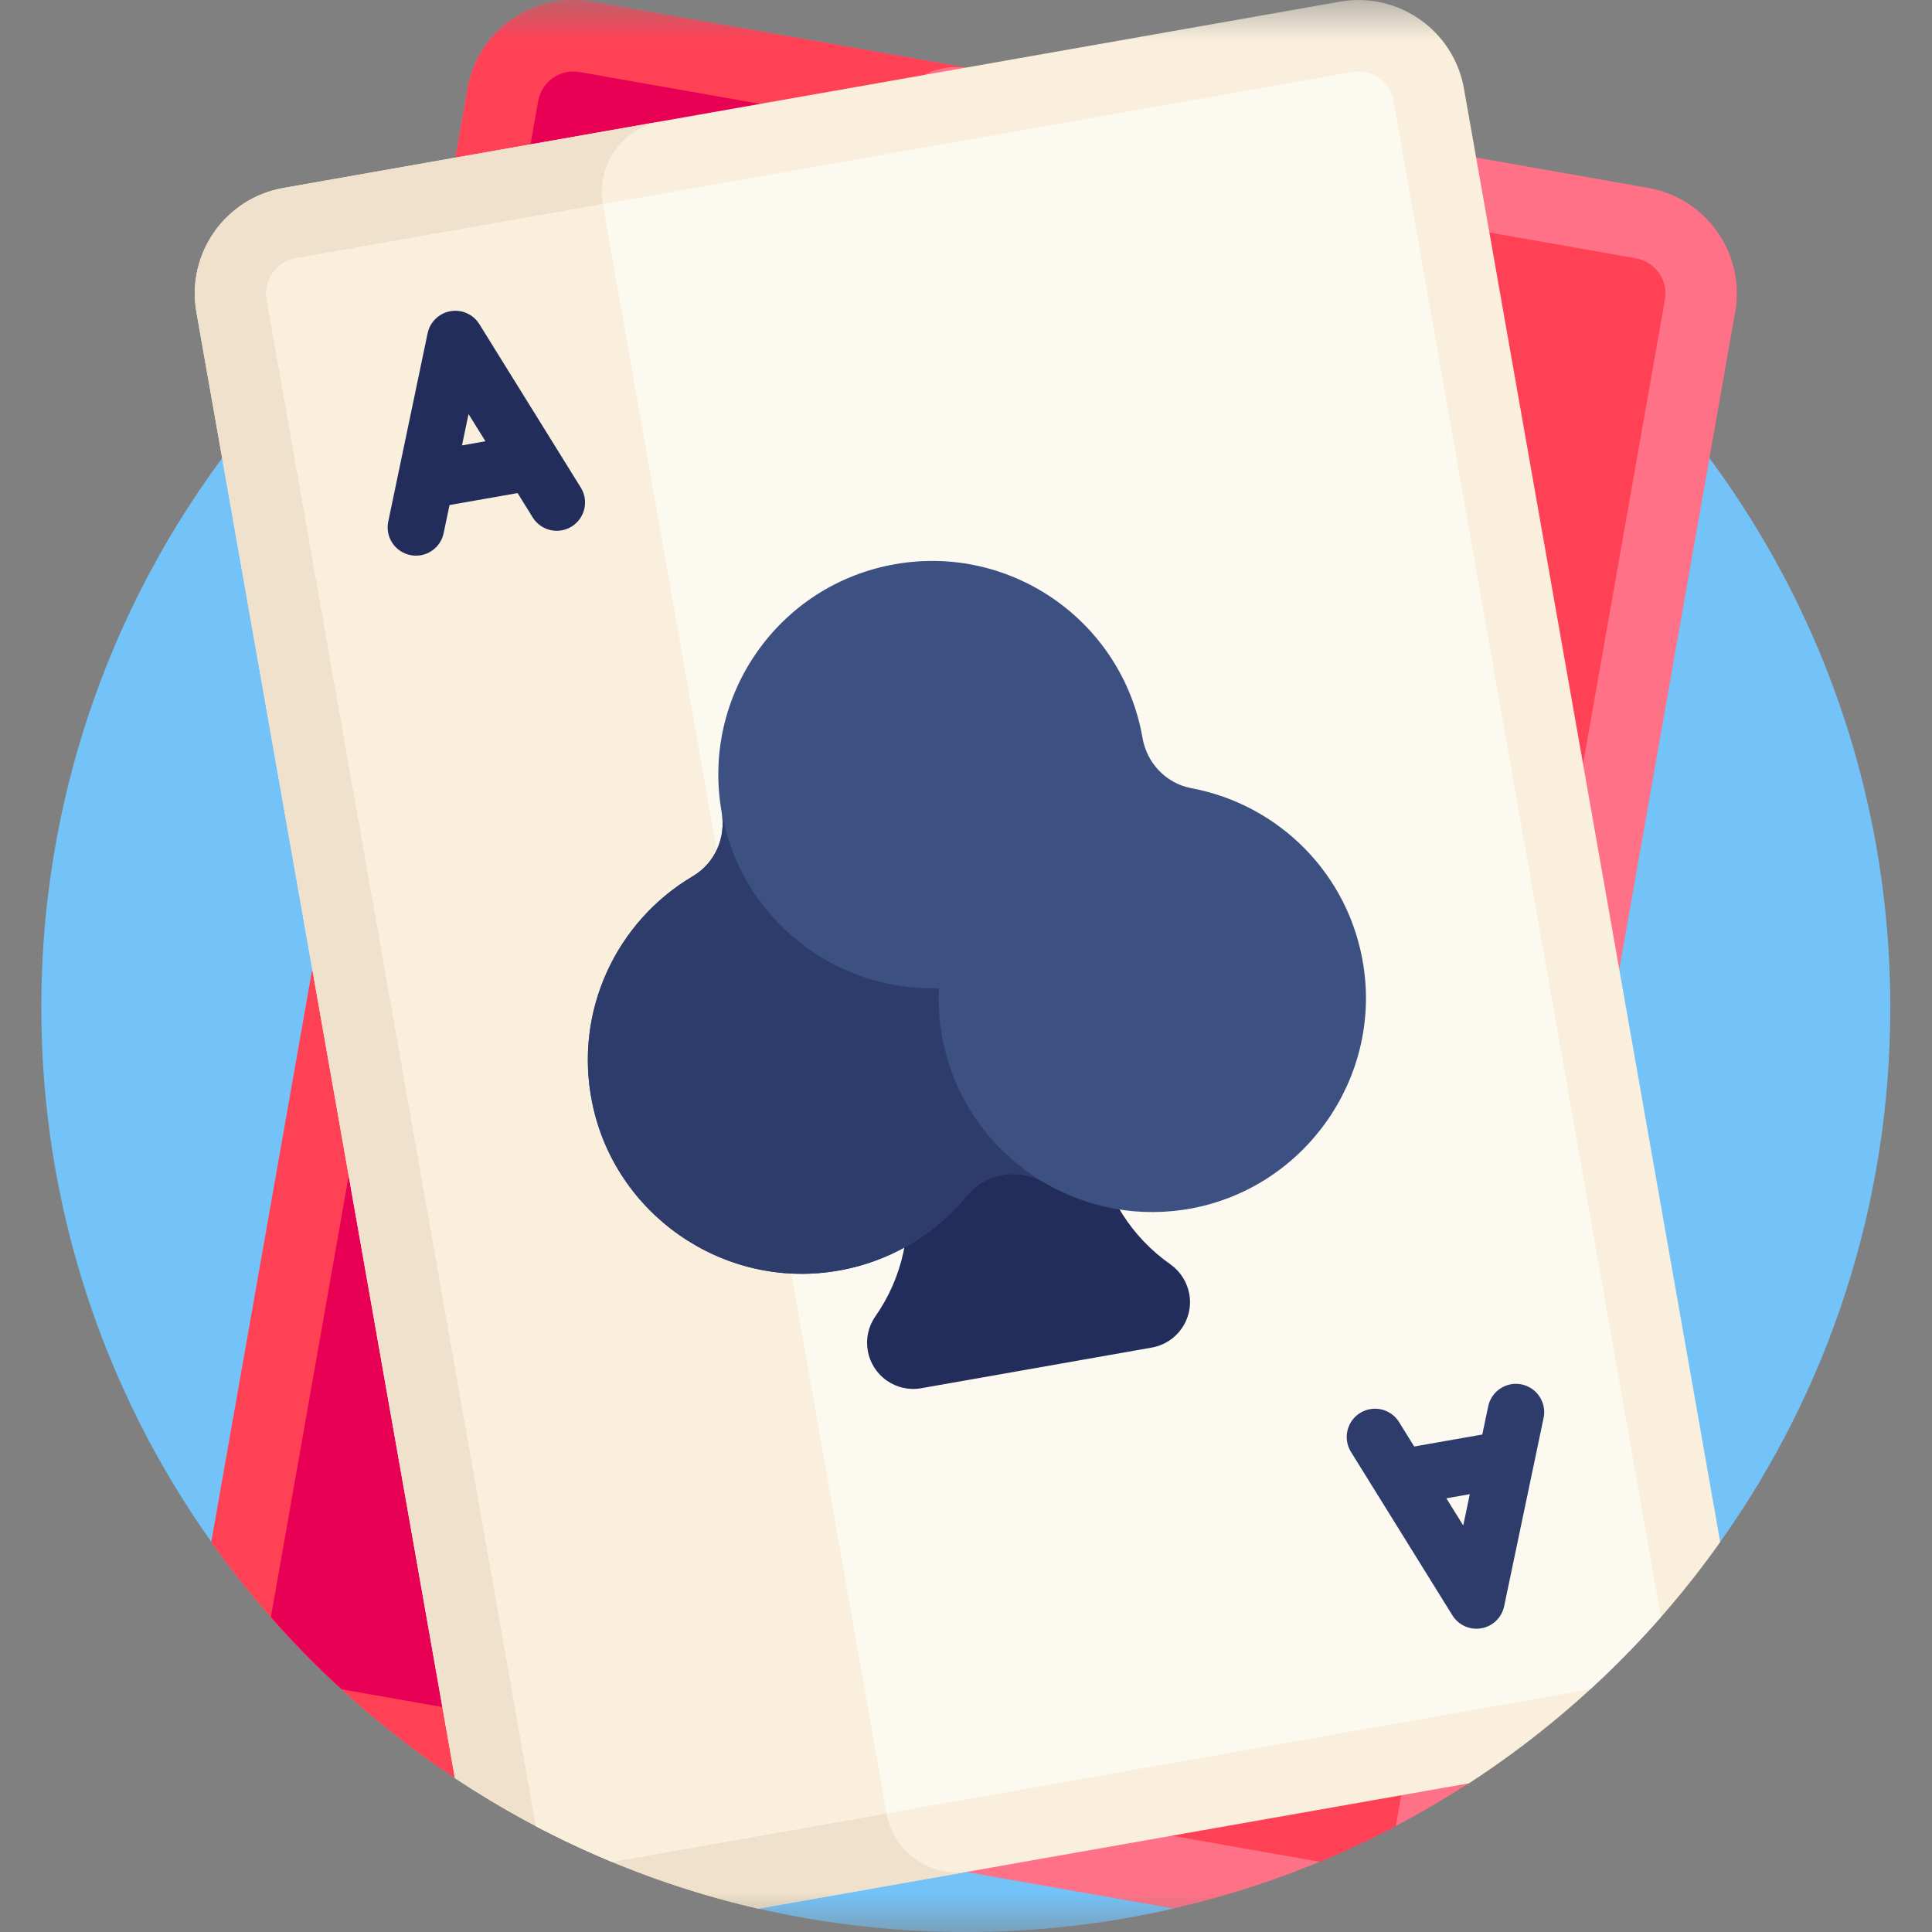 <?xml version="1.0" encoding="UTF-8"?>
<svg xmlns="http://www.w3.org/2000/svg" width="24" height="24" viewBox="0 0 24 24" fill="none">
  <rect x="0" y="0" width="24" height="24" fill="#808080" stroke="none"/>
  <g clip-path="url(#clip0_352_3068)">
    <mask id="mask0_352_3068" style="mask-type:luminance" maskUnits="userSpaceOnUse" x="-1" y="0" width="25" height="24">
      <path d="M-0.003 1.90735e-06H23.997V24H-0.003V1.90735e-06Z" fill="white"></path>
    </mask>
    <g mask="url(#mask0_352_3068)">
      <path d="M21.369 19.155L21.369 19.155C22.7 17.281 23.482 14.99 23.482 12.516C23.482 6.173 18.34 1.031 11.998 1.031C5.655 1.031 0.513 6.173 0.513 12.516C0.513 14.99 1.295 17.281 2.626 19.155L2.626 19.155L9.417 23.709C10.247 23.899 11.11 24 11.998 24C12.885 24 13.748 23.899 14.578 23.709L21.369 19.155Z" fill="#73C3F9"></path>
      <path d="M18.246 19.445L18.872 19.091L21.235 5.691L21.555 3.877C21.683 3.153 21.199 2.461 20.474 2.334L7.352 0.02C6.627 -0.108 5.936 0.376 5.808 1.101L5.461 3.071L2.625 19.155C3.444 20.308 4.471 21.304 5.651 22.087H8.62L8.927 22.712L14.576 23.708C15.902 23.404 17.139 22.87 18.246 22.151V19.445Z" fill="#FF7186"></path>
      <path d="M5.808 1.1L5.461 3.071L2.625 19.155C3.444 20.309 4.471 21.304 5.651 22.087H7.558C7.483 21.927 7.454 21.744 7.487 21.557L11.012 1.567C11.048 1.359 11.155 1.18 11.303 1.052C11.498 0.881 11.766 0.798 12.04 0.846L7.352 0.02C6.627 -0.108 5.936 0.376 5.808 1.1Z" fill="#FF4155"></path>
      <path d="M20.682 3.724L20.494 4.789L17.339 22.686C17.033 22.847 16.718 22.994 16.396 23.128L4.243 20.985C3.934 20.702 3.641 20.403 3.365 20.088L6.476 2.444L6.685 1.256C6.728 1.014 6.959 0.853 7.2 0.895L9.508 1.302L18.172 2.83L20.322 3.209C20.563 3.252 20.725 3.482 20.682 3.724Z" fill="#FF4155"></path>
      <path d="M11.014 1.568L7.489 21.557L4.243 20.985C3.934 20.702 3.641 20.403 3.365 20.088L6.476 2.444L6.685 1.256C6.728 1.014 6.959 0.853 7.2 0.895L9.508 1.302L11.014 1.568Z" fill="#E80054"></path>
      <path d="M21.369 19.156C20.529 20.341 19.468 21.36 18.248 22.153L9.418 23.71C8.054 23.396 6.782 22.84 5.651 22.089L2.76 5.693L2.44 3.879C2.312 3.154 2.796 2.463 3.52 2.335L16.643 0.021C17.367 -0.107 18.059 0.377 18.186 1.102L18.534 3.072L21.369 19.156Z" fill="#F9EFDC"></path>
      <path d="M12.042 23.247L9.419 23.71C8.054 23.396 6.782 22.84 5.651 22.088L2.76 5.692L2.44 3.878C2.312 3.154 2.796 2.462 3.52 2.335L8.209 1.508C7.958 1.552 7.75 1.698 7.621 1.895C7.501 2.078 7.448 2.305 7.488 2.537L11.013 22.526C11.099 23.009 11.559 23.332 12.042 23.247Z" fill="#EFE1CB"></path>
      <path d="M20.632 20.088C20.356 20.403 20.063 20.702 19.754 20.985L7.601 23.128C7.279 22.994 6.964 22.847 6.658 22.686L3.502 4.789L3.314 3.724C3.272 3.482 3.433 3.252 3.674 3.209L5.825 2.83L14.488 1.302L16.797 0.895C17.038 0.853 17.268 1.014 17.311 1.256L17.521 2.444L20.632 20.088Z" fill="#FCF9F0"></path>
      <path d="M11.013 22.526L7.601 23.128C7.279 22.994 6.964 22.847 6.658 22.686L3.502 4.789L3.314 3.724C3.272 3.482 3.433 3.252 3.674 3.209L5.825 2.83L7.488 2.536L11.013 22.526Z" fill="#F9EFDC"></path>
      <path d="M5.167 6.551L5.656 4.212L6.916 6.242" stroke="#222D5B" stroke-width="0.703" stroke-miterlimit="10" stroke-linecap="round" stroke-linejoin="round"></path>
      <path d="M5.328 5.962L6.563 5.745" stroke="#222D5B" stroke-width="0.703" stroke-miterlimit="10" stroke-linecap="round" stroke-linejoin="round"></path>
      <path d="M18.831 17.542L18.341 19.881L17.081 17.851" stroke="#2D3C6B" stroke-width="0.703" stroke-miterlimit="10" stroke-linecap="round" stroke-linejoin="round"></path>
      <path d="M18.665 18.133L17.43 18.35" stroke="#2D3C6B" stroke-width="0.703" stroke-miterlimit="10" stroke-linecap="round" stroke-linejoin="round"></path>
      <path d="M13.635 14.288L13.229 11.989L10.833 12.411L11.239 14.711C11.34 15.284 11.209 15.874 10.875 16.351C10.787 16.476 10.753 16.63 10.78 16.78C10.835 17.092 11.132 17.3 11.444 17.245L14.308 16.74C14.62 16.685 14.829 16.388 14.774 16.076C14.747 15.926 14.662 15.793 14.538 15.705C14.061 15.371 13.736 14.861 13.635 14.288Z" fill="#222D5B"></path>
      <path d="M14.803 9.792C14.488 9.733 14.248 9.483 14.193 9.168C14.193 9.166 14.193 9.164 14.192 9.162C13.938 7.718 12.561 6.754 11.117 7.009C9.673 7.263 8.709 8.64 8.964 10.084C8.964 10.086 8.965 10.088 8.965 10.09C9.021 10.405 8.882 10.722 8.606 10.885C7.663 11.442 7.124 12.554 7.356 13.697C7.636 15.084 8.978 16.014 10.374 15.791C11.042 15.685 11.61 15.339 12.007 14.856C12.24 14.572 12.649 14.5 12.965 14.687C13.503 15.005 14.155 15.136 14.819 15.008C16.207 14.739 17.15 13.406 16.939 12.008C16.765 10.854 15.879 9.993 14.803 9.792Z" fill="#3C5082"></path>
      <path d="M11.7 12.862C11.665 12.665 11.654 12.468 11.663 12.276C10.363 12.319 9.196 11.401 8.964 10.084C8.964 10.086 8.965 10.088 8.965 10.09C9.021 10.405 8.882 10.722 8.606 10.885C7.663 11.442 7.124 12.554 7.356 13.697C7.636 15.084 8.978 16.014 10.374 15.791C11.042 15.685 11.61 15.339 12.007 14.856C12.24 14.572 12.649 14.5 12.965 14.687C12.969 14.69 12.974 14.692 12.978 14.694C12.327 14.315 11.841 13.662 11.7 12.862Z" fill="#2D3C6B"></path>
    </g>
  </g>
  <defs>
    <clipPath id="clip0_352_3068">
      <rect width="24" height="24" fill="white"></rect>
    </clipPath>
  </defs>
</svg>
